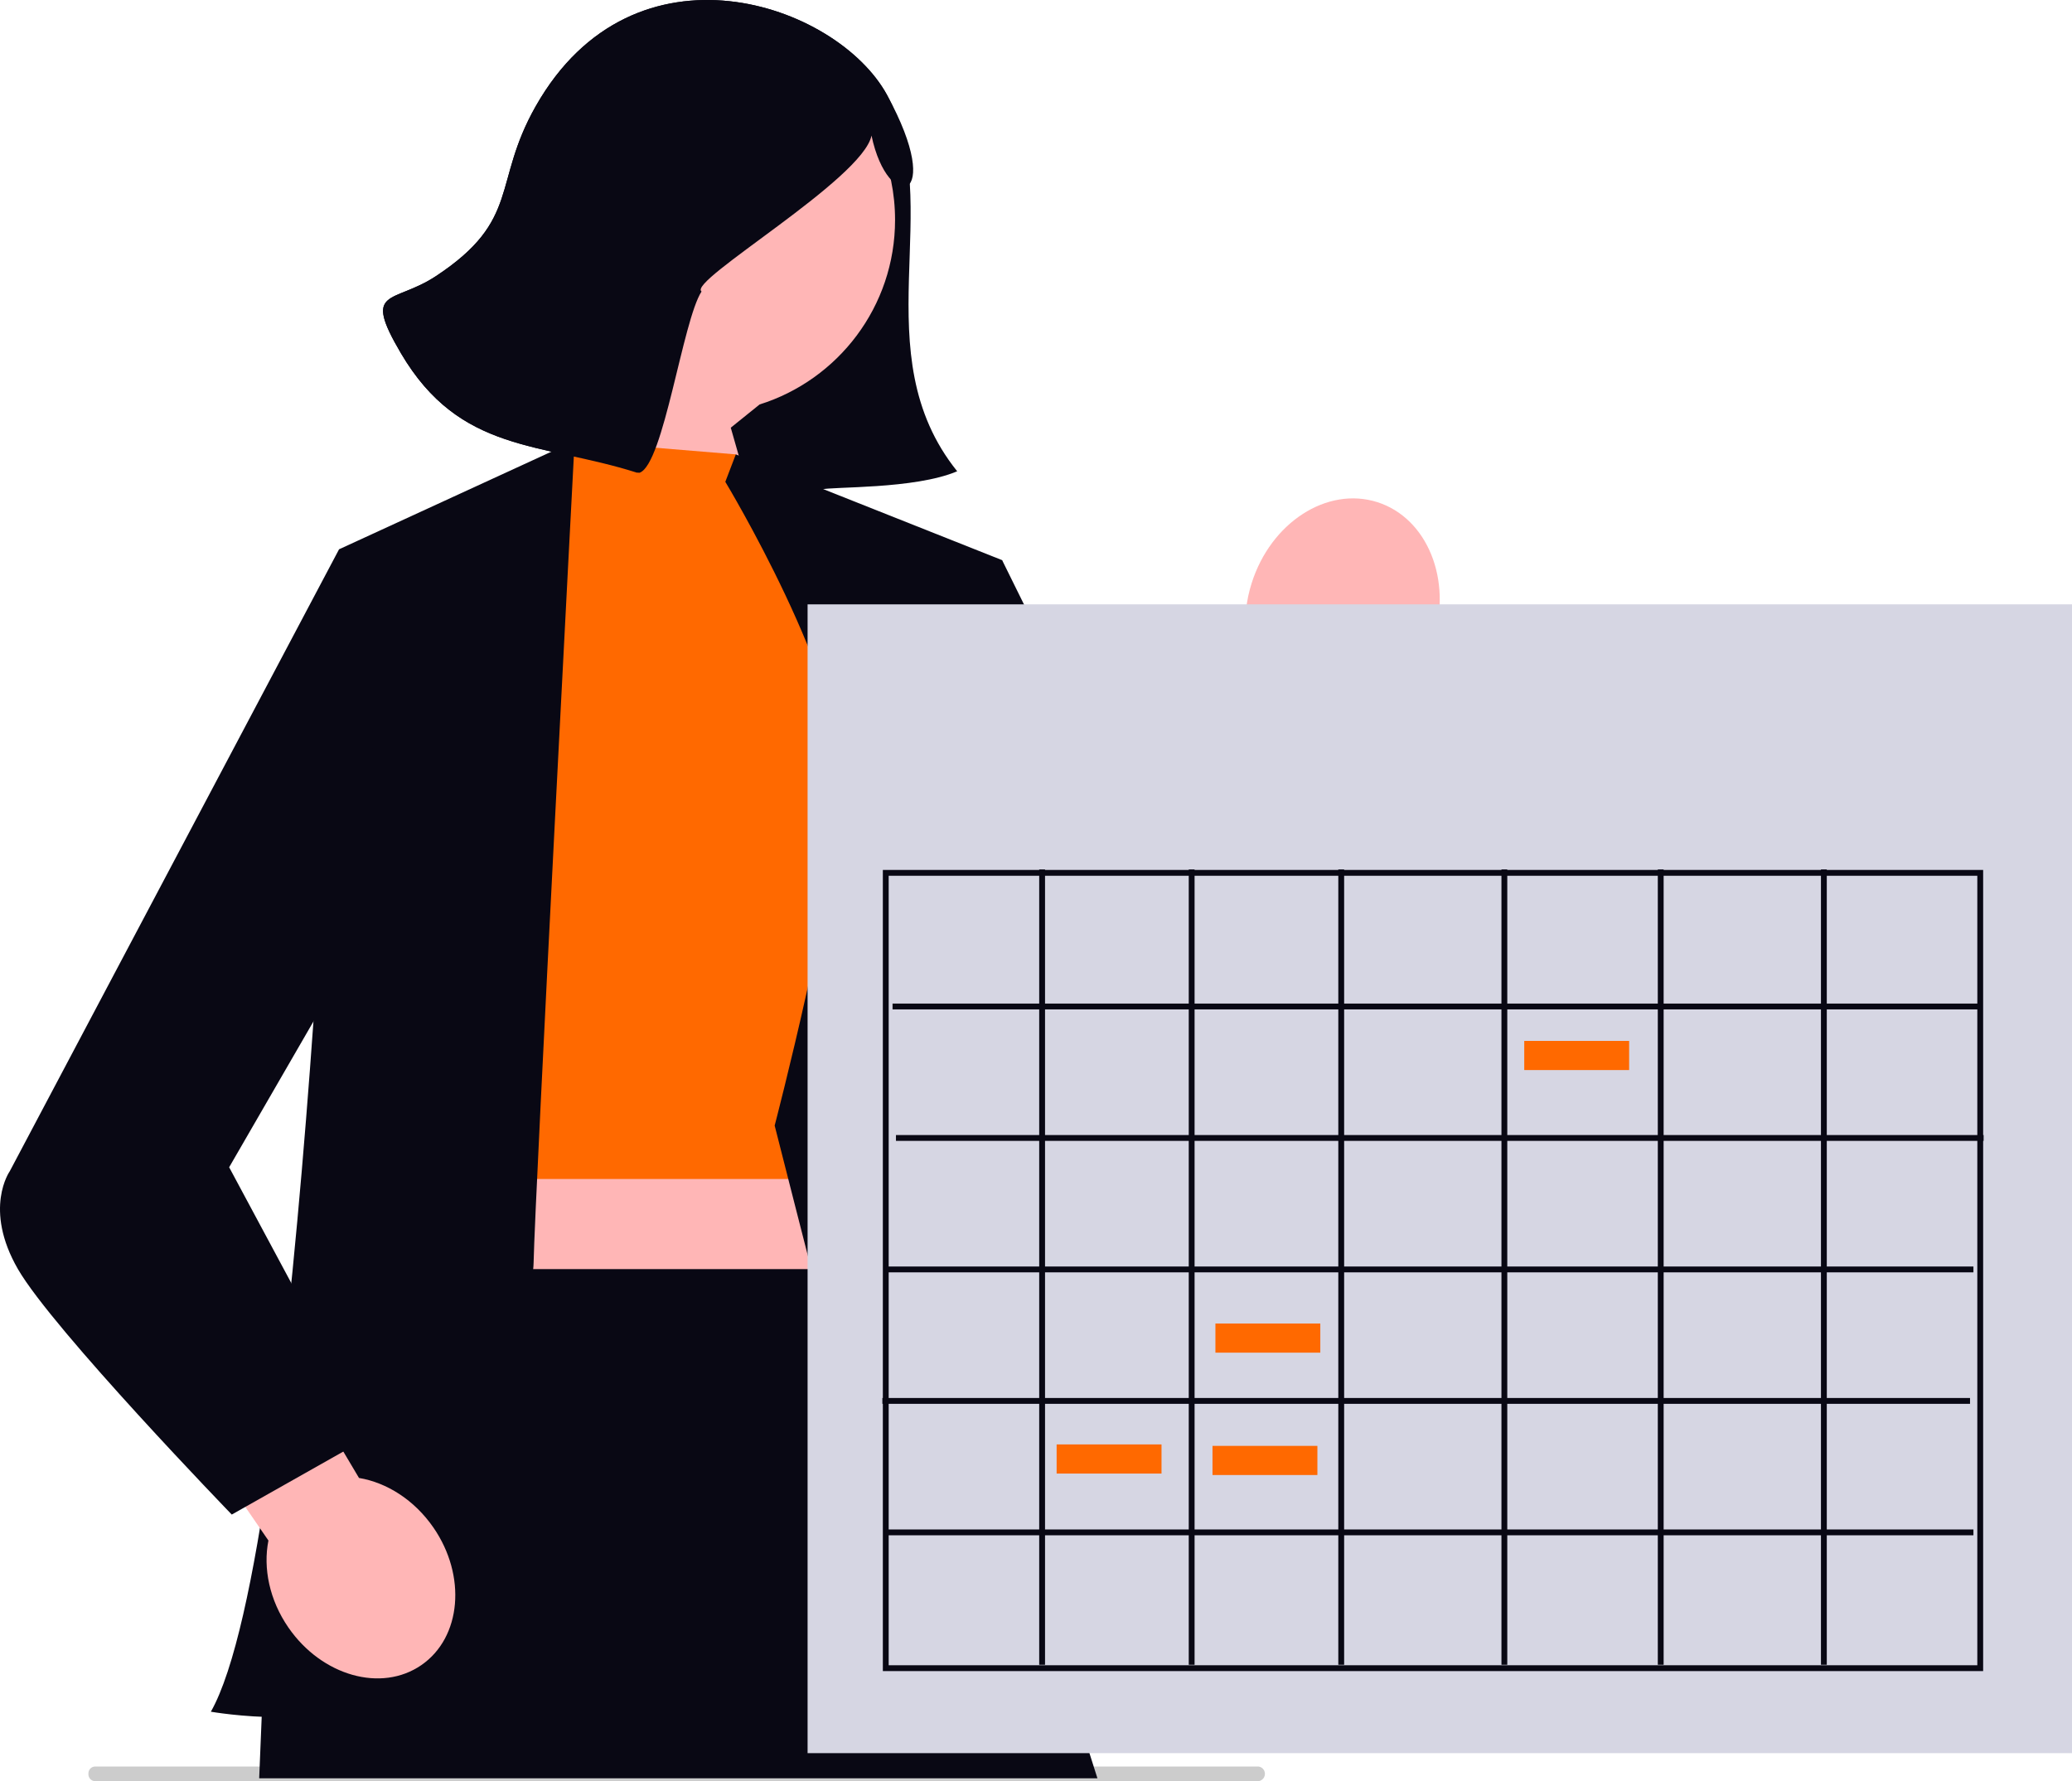 <svg xmlns="http://www.w3.org/2000/svg" width="711.159" height="611.367" viewBox="0 0 711.159 611.367" xmlns:xlink="http://www.w3.org/1999/xlink" role="img" artist="Katerina Limpitsouni" source="https://undraw.co/"><path d="M282.25,169.956c.174.644-.288,1.09-.964.964-13.1-5.4-58.73-27.194-59.532-40.226,48.419,20.163,83.006-57.181,77.37-84.158-3.023,15.025-32.187,33.792-45.318,30.855-1.473-.329-18.038,19.119-13.017,22.659-6.488,10.01-12.973,59.11-21.213,62.192-.273.102-.661-.088-.964,0-33.068-10.508-60.717-6.56-80.994-40.979-13.454-22.836-2.725-16.751,12.053-26.516,29.3-19.361,19.132-31.742,34.23-58.335,33.692-59.346,103.257-35.386,120.527-3.857,20.494,37.412-8.441,88.737,24.105,129.205-14.702,6.255-43.108,5.189-46.765,6.267-1.897.559.456,1.832.482,1.928Z" fill="#090814"/><path d="M174.447,75.484c0-36.66,29.719-66.378,66.379-66.378,36.66,0,66.379,29.719,66.379,66.378,0,29.731-19.548,54.894-46.492,63.344l-9.896,7.974,17.767,62.185-20.703,14.646-65.417-54.514s14.132-18,21.711-38.297c-17.912-11.887-29.728-32.229-29.728-55.338Z" fill="#ffb6b6"/><path d="M470.989,245.556l-47.559,165.265-48.095-33.379,56.676-144.191c-4.943-9.154-6.171-21.185-2.417-33.078,6.569-20.809,25.855-33.271,43.076-27.835,17.221,5.436,25.857,26.712,19.288,47.521-3.754,11.893-11.668,21.038-20.97,25.696Z" fill="#ffb6b6"/><rect x="140.718" y="310.811" width="171.552" height="199.807" fill="#ffb6b6"/><path d="M431.948,611.367H32.511c-1.294-.099-2.25-1.224-2.167-2.518-.084-1.28.872-2.406,2.167-2.505h399.437c1.14.14,2.04,1.041,2.18,2.18.183,1.393-.787,2.658-2.18,2.843Z" fill="#ccc"/><polygon points="198.304 151.484 157.522 244.615 161.558 404.673 299.389 404.673 303.716 234.839 252.544 155.966 198.304 151.484" fill="#FF6900"/><path d="M116.371,188.543s-11.939,342.471-43.996,398.987c0,0,44.302,7.72,55.57-8.247,11.268-15.967,54.727-122.271,55.198-145.813.471-23.542,14.086-282.1,14.086-282.1l-80.858,37.173Z" fill="#090814"/><path d="M248.944,165.377l3.6-9.411,91.407,36.3s-4.265,342.248,32.74,376.832c0,0-61.82-2.949-63.873-4.365s-46.934-178.392-46.934-178.392c0,0,21.395-81.986,23.046-116.993,1.652-35.007-39.986-103.97-39.986-103.97Z" fill="#090814"/><polygon points="130.186 435.608 91.274 553.849 88.956 610.385 376.665 610.385 321.177 435.608 130.186 435.608" fill="#090814"/><path d="M320.758,198.956l23.193-6.691,53.329,108.003,22.855-59.155,56.466,16.133s-25.666,166.562-64.469,157.603c-38.803-8.959-91.375-100.428-91.375-100.428v-115.465Z" fill="#090814"/><path d="M92.13,528.775L14.296,415.627l35.781-31.48,73.139,123.146c9.486,1.582,18.967,7.508,25.522,16.993,11.468,16.596,9.631,37.744-4.104,47.235-13.735,9.491-34.166,3.731-45.634-12.865-6.554-9.485-8.744-20.449-6.87-29.882Z" fill="#ffb6b6"/><path d="M130.186,198.091l-13.815-9.549L3.361,401.997s-9.173,12.872,2.792,33.611c11.965,20.739,73.393,84.251,73.393,84.251l48.4-27.337-49.296-91.87,46.466-80.374,5.071-122.187Z" fill="#090814"/><path d="M299.124,46.536c-3.023,15.025-63.356,49.974-58.335,53.514-6.488,10.01-12.973,59.11-21.213,62.192-.273.102-.661-.088-.964,0-33.068-10.508-60.717-6.56-80.994-40.979-13.454-22.836-2.725-16.751,12.053-26.516,29.3-19.361,19.132-31.742,34.23-58.335,33.692-59.346,103.257-35.386,120.527-3.857,20.494,37.412.333,40.958-5.303,13.981Z" fill="#090814"/><rect x="277.182" y="207.438" width="433.977" height="394.313" fill="#d6d6e3"/><path d="M680.661,573.585h-377.647v-274.985h377.647v274.985ZM305.014,571.585h373.647v-270.985h-373.647v270.985Z" fill="#090814"/><rect x="306.347" y="344.468" width="373.314" height="2" fill="#090814"/><rect x="356.678" y="298.434" width="2" height="272.985" fill="#090814"/><rect x="408.008" y="298.433" width="2" height="272.986" fill="#090814"/><rect x="459.339" y="298.433" width="2" height="272.985" fill="#090814"/><rect x="515.335" y="298.432" width="2" height="272.986" fill="#090814"/><rect x="568.998" y="298.432" width="2" height="272.985" fill="#090814"/><rect x="624.995" y="298.431" width="2" height="272.986" fill="#090814"/><rect x="307.514" y="389.595" width="373.313" height="2" fill="#090814"/><rect x="304.014" y="434.722" width="373.313" height="2" fill="#090814"/><rect x="302.847" y="479.849" width="373.314" height="2" fill="#090814"/><rect x="304.014" y="524.976" width="373.313" height="2" fill="#090814"/><rect x="362.659" y="495.786" width="36" height="10" fill="#FF6900"/><rect x="417.159" y="454.286" width="36" height="10" fill="#FF6900"/><rect x="523.159" y="357.286" width="36" height="10" fill="#FF6900"/><rect x="416.159" y="496.286" width="36" height="10" fill="#FF6900"/></svg>